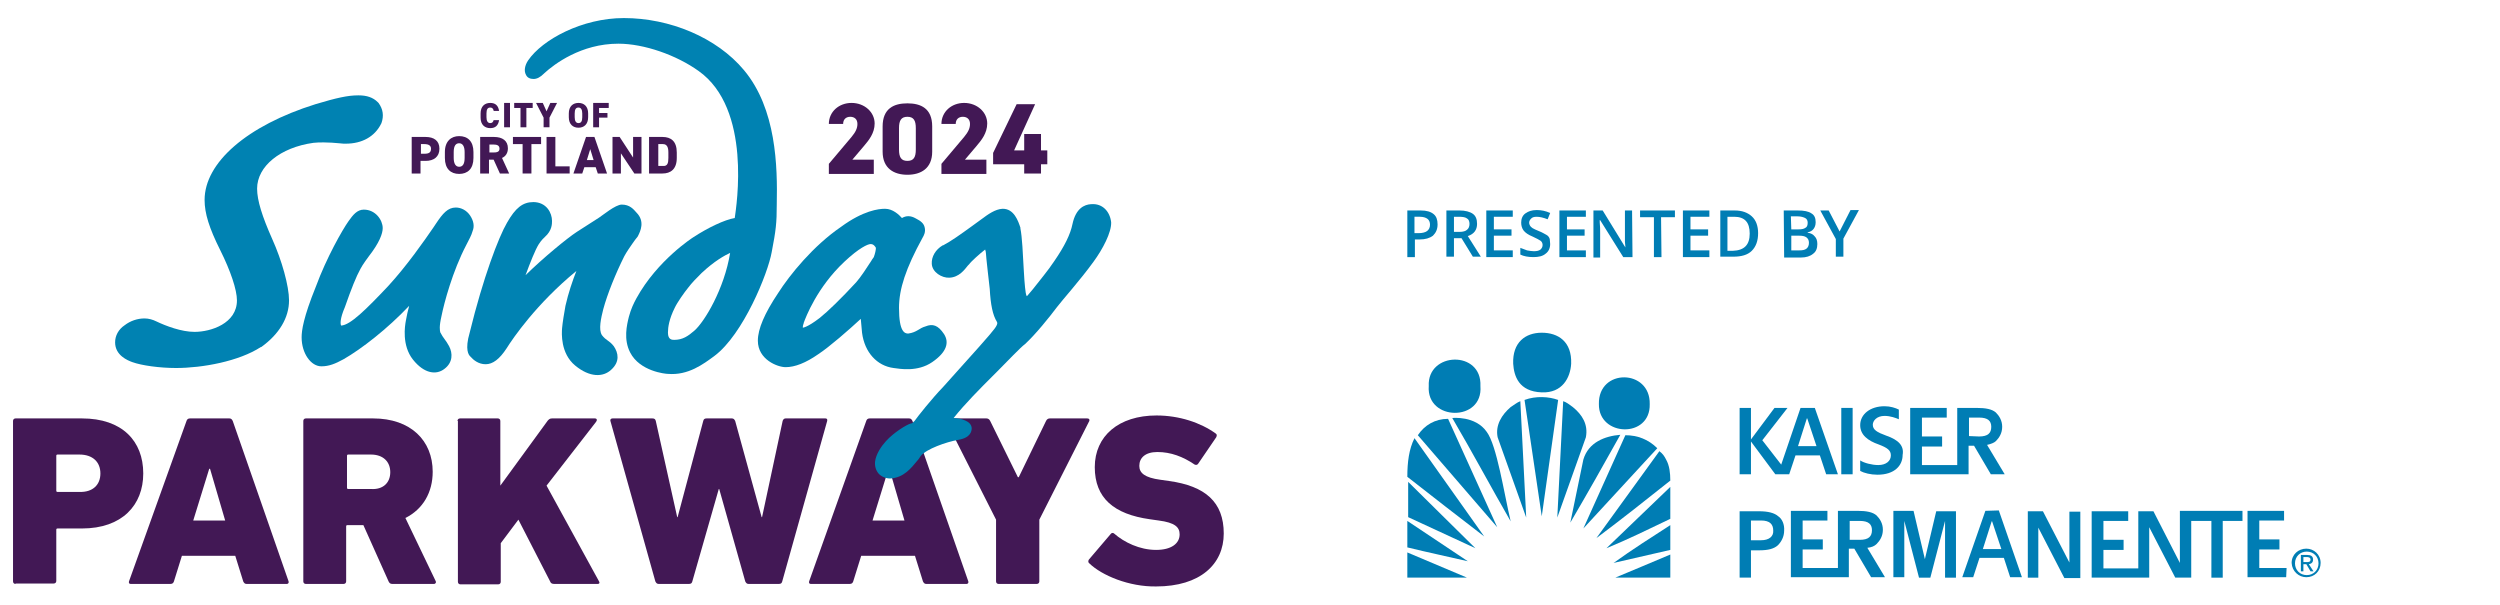 <?xml version="1.0" encoding="utf-8"?>
<!-- Generator: Adobe Illustrator 28.3.0, SVG Export Plug-In . SVG Version: 6.00 Build 0)  -->
<svg version="1.1" id="a"
  xmlns="http://www.w3.org/2000/svg"
  xmlns:xlink="http://www.w3.org/1999/xlink" x="0px" y="0px" viewBox="0 0 595.1 144" style="enable-background:new 0 0 595.1 144;" xml:space="preserve">
  <style type="text/css">
  .st0{fill:#007DB4;}
  .st1{fill:#421855;}
  .st2{fill:#0082B2;}
  </style>
  <g>
    <path class="st0" d="M342.2,53.4c0,1.2-0.4,2-1.1,2.7c-0.8,0.6-1.8,0.9-3.2,0.9h-1.1v4.2H335V50.1h3.2c1.4,0,2.4,0.3,3.1,0.9
    C341.9,51.5,342.2,52.3,342.2,53.4L342.2,53.4z M336.7,55.5h1c0.9,0,1.6-0.2,2-0.5s0.7-0.8,0.7-1.5c0-0.6-0.2-1.1-0.6-1.4
    c-0.4-0.3-1-0.5-1.8-0.5h-1.3L336.7,55.5L336.7,55.5z"/>
    <path class="st0" d="M346.1,56.7v4.4h-1.8v-11h3.1c1.4,0,2.5,0.3,3.2,0.8s1,1.3,1,2.4c0,1.4-0.7,2.4-2.2,2.9l3.1,4.9h-1.9l-2.7-4.4
    C347.9,56.7,346.1,56.7,346.1,56.7z M346.1,55.2h1.3c0.9,0,1.5-0.2,1.8-0.5c0.4-0.3,0.6-0.8,0.6-1.4s-0.2-1.1-0.6-1.3
    c-0.4-0.3-1-0.4-1.9-0.4h-1.2L346.1,55.2L346.1,55.2z"/>
    <path class="st0" d="M360.1,61.2h-6.3V50.1h6.3v1.5h-4.5v3h4.2v1.5h-4.2v3.5h4.5V61.2L360.1,61.2z"/>
    <path class="st0" d="M369,58.1c0,1-0.4,1.8-1.1,2.3c-0.7,0.6-1.7,0.8-2.9,0.8s-2.3-0.2-3.1-0.6V59c0.5,0.2,1,0.4,1.6,0.6
    c0.6,0.1,1.1,0.2,1.6,0.2c0.7,0,1.2-0.1,1.6-0.4c0.3-0.3,0.5-0.6,0.5-1.1c0-0.4-0.2-0.8-0.5-1s-1-0.6-1.9-1c-1-0.4-1.7-0.9-2.1-1.4
    s-0.6-1.2-0.6-1.9c0-0.9,0.3-1.7,1-2.2s1.5-0.8,2.7-0.8c1.1,0,2.1,0.2,3.2,0.7l-0.6,1.5c-1-0.4-1.9-0.6-2.6-0.6
    c-0.6,0-1,0.1-1.3,0.4c-0.3,0.3-0.5,0.6-0.5,1c0,0.3,0.1,0.5,0.2,0.7s0.3,0.4,0.6,0.6s0.8,0.4,1.5,0.7c0.8,0.3,1.4,0.7,1.8,0.9
    s0.7,0.6,0.8,1C368.9,57.2,369,57.6,369,58.1L369,58.1z"/>
    <path class="st0" d="M377.5,61.2h-6.3V50.1h6.3v1.5H373v3h4.2v1.5H373v3.5h4.5V61.2L377.5,61.2z"/>
    <path class="st0" d="M388.6,61.2h-2.2l-5.5-8.8h-0.1v0.5c0.1,0.9,0.1,1.8,0.1,2.6v5.8h-1.6V50.1h2.2l5.4,8.8l0,0
    c0-0.1,0-0.5-0.1-1.3c0-0.7,0-1.3,0-1.7v-5.8h1.7L388.6,61.2L388.6,61.2z"/>
    <path class="st0" d="M395.5,61.2h-1.8v-9.5h-3.3v-1.6h8.3v1.6h-3.3L395.5,61.2L395.5,61.2z"/>
    <path class="st0" d="M406.9,61.2h-6.3V50.1h6.3v1.5h-4.5v3h4.2v1.5h-4.2v3.5h4.5V61.2L406.9,61.2z"/>
    <path class="st0" d="M418.5,55.5c0,1.8-0.5,3.2-1.5,4.2s-2.5,1.4-4.4,1.4h-3.1v-11h3.4c1.8,0,3.1,0.5,4.1,1.4
    C418,52.4,418.5,53.8,418.5,55.5L418.5,55.5z M416.5,55.6c0-2.7-1.2-4-3.7-4h-1.6v8.1h1.3C415.2,59.6,416.5,58.3,416.5,55.6z"/>
    <path class="st0" d="M424.6,50.1h3.3c1.5,0,2.6,0.2,3.3,0.7c0.7,0.4,1,1.1,1,2.1c0,0.7-0.2,1.2-0.5,1.6c-0.3,0.4-0.8,0.7-1.4,0.8
    v0.1c0.8,0.1,1.3,0.4,1.7,0.9c0.4,0.4,0.6,1,0.6,1.8c0,1-0.3,1.8-1,2.3c-0.7,0.6-1.7,0.9-2.9,0.9h-4L424.6,50.1L424.6,50.1z
      M426.4,54.6h1.7c0.8,0,1.3-0.1,1.7-0.4c0.4-0.2,0.5-0.7,0.5-1.2s-0.2-0.9-0.6-1.1c-0.4-0.2-1-0.4-1.8-0.4h-1.6L426.4,54.6
    L426.4,54.6z M426.4,56.1v3.5h1.9c0.8,0,1.3-0.1,1.7-0.4c0.4-0.3,0.6-0.8,0.6-1.4s-0.2-1-0.6-1.3s-1-0.4-1.8-0.4L426.4,56.1
    L426.4,56.1z"/>
    <path class="st0" d="M437.9,55.1l2.6-5.1h2l-3.7,6.8v4.3H437v-4.2l-3.7-6.8h2L437.9,55.1L437.9,55.1z"/>
  </g>
  <g>
    <rect x="438.3" y="97.1" class="st0" width="2.7" height="15.8"/>
    <path class="st0" d="M428.6,97.1l-4.6,13.5l-4.5-5.8l6-7.7h-3.1l-5.6,7.5v-7.5h-2.7v15.8h2.7v-7.8l5.8,7.8h3.3l1.5-4.5h5.8l1.5,4.5
    h2.8L432,97.1H428.6L428.6,97.1z M428,106.2l2.1-6.6h0.1l2.2,6.6H428z"/>
    <path class="st0" d="M475.1,105c0.8-0.8,1.5-1.9,1.5-3.4s-0.7-2.6-1.5-3.4c-0.9-0.8-2.4-1.1-4.6-1.1h-4.6v6.7l0,0v6.9h-8.4v-4.4
    h4.8v-2.4h-4.8v-4.5c0.7,0,5.9,0,5.9,0v-2.3c-1.6,0-8.7,0-8.7,0v15.8h13.9v-6.8h1.3c1.2,2,4,6.8,4,6.8h3.3l-4.2-7
    C473.9,105.7,474.7,105.4,475.1,105L475.1,105z M468.7,103.8v-4.4h2.4c2.1,0,2.9,0.8,2.9,2.2c0,1.5-0.8,2.3-2.9,2.3L468.7,103.8
    L468.7,103.8z"/>
    <path class="st0" d="M449,103.7c-2.2-0.8-3.2-1.4-3.2-2.6c0-0.9,0.9-2.1,2.8-2.1c1.4,0,2.7,0.5,3.4,0.8v-2.3
    c-0.8-0.4-2-0.8-3.4-0.8c-3.4,0-5.8,1.9-5.8,4.5c0,2.3,1.8,3.7,4.4,4.6c2.1,0.8,2.9,1.4,2.9,2.6c0,1.3-1.1,2.3-3,2.3
    c-1.5,0-3.4-0.5-4.3-1.1v2.5c0.9,0.5,2.5,0.9,4.1,0.9c4.1,0,6-2.2,6-4.7C453.3,106.1,451.9,104.7,449,103.7L449,103.7z"/>
  </g>
  <g>
    <path class="st0" d="M458.2,133.1l-2.7-11.5h-4.8v15.8h2.6V124l3.5,13.5h2.7L463,124v13.5h2.6v-15.8h-4.7L458.2,133.1L458.2,133.1z
    "/>
    <path class="st0" d="M472.6,121.6l-5.5,15.8h2.6l1.5-4.6h5.8l1.5,4.6h2.8l-5.5-15.9L472.6,121.6L472.6,121.6z M472,130.7l2.1-6.6
    h0.1l2.2,6.6H472L472,130.7z"/>
    <path class="st0" d="M492.6,133.9l-6.3-12.2h-3.6v15.8h2.5v-11.9l6.2,12h3.8v-15.8h-2.6V133.9L492.6,133.9z"/>
    <path class="st0" d="M544.3,135.2h-6.5v-4.4h4.8v-2.4h-4.8v-4.5c0.7,0,5.9,0,5.9,0v-2.3c-1.6,0-8.7,0-8.7,0v15.8h9.2L544.3,135.2
    L544.3,135.2z"/>
    <path class="st0" d="M519.4,121.6h-0.5V134l-6.3-12.3H509v13.6h-8.3v-4.4h4.8v-2.4h-4.8V124c0.7,0,5.9,0,5.9,0v-2.3
    c-1.6,0-8.7,0-8.7,0v15.8h13.7v-12l6.2,12h3.8V124h4.8v13.5h2.7V124h4.7v-2.4H519.4L519.4,121.6z"/>
    <path class="st0" d="M446.7,129.5c0.8-0.8,1.5-1.9,1.5-3.4s-0.7-2.6-1.5-3.4c-0.9-0.8-2.4-1.1-4.6-1.1h-4.6v6.7l0,0v6.9h-8.4v-4.4
    h4.8v-2.4h-4.8v-4.5c0.7,0,5.9,0,5.9,0v-2.3c-1.6,0-8.7,0-8.7,0v15.8h13.8v-6.8h1.3c1.2,2,4,6.8,4,6.8h3.3l-4.2-7
    C445.5,130.3,446.2,130,446.7,129.5L446.7,129.5z M440.3,128.4V124h2.4c2.1,0,2.9,0.8,2.9,2.2c0,1.5-0.8,2.3-2.9,2.3h-2.4V128.4z" />
    <path class="st0" d="M423.3,122.9c-0.9-0.8-2.4-1.2-4.6-1.2h-4.6v9.3l0,0v6.5h2.7V131h1.9c2.3,0,3.6-0.4,4.5-1.2
    c0.8-0.8,1.5-2,1.5-3.5C424.8,124.8,424.2,123.5,423.3,122.9L423.3,122.9z M419.2,128.6h-2.4v-4.7h2.4c2.1,0,2.9,0.9,2.9,2.4
    C422.2,127.7,421.1,128.6,419.2,128.6L419.2,128.6z"/>
    <path class="st0" d="M546.3,134.1c0-1.6,1.2-2.8,2.8-2.8s2.8,1.2,2.8,2.8s-1.2,2.8-2.8,2.8S546.3,135.7,546.3,134.1z M549,137.4
    c1.9,0,3.4-1.4,3.4-3.4s-1.6-3.4-3.4-3.4c-1.9,0-3.5,1.4-3.5,3.4C545.6,136,547.2,137.4,549,137.4z M548.3,134.3h0.7l1,1.7h0.7
    l-1.1-1.7c0.6-0.1,1-0.4,1-1.1c0-0.8-0.5-1.1-1.4-1.1h-1.5v3.9h0.6V134.3L548.3,134.3z M548.3,133.8v-1.2h0.8
    c0.4,0,0.9,0.1,0.9,0.6c0,0.6-0.5,0.6-0.9,0.6L548.3,133.8L548.3,133.8z"/>
  </g>
  <g>
    <path class="st0" d="M374.4,96.9c-0.8-0.6-1.6-1.2-2.3-1.4l-1.4,27.7l6.8-19.1C378.1,101,376.6,98.7,374.4,96.9z"/>
    <path class="st0" d="M362.9,95.2l4.1,27.7l3.9-27.7C368.7,94.4,365.6,94.2,362.9,95.2L362.9,95.2z"/>
    <path class="st0" d="M359.6,96.9c-2.1,1.8-3.7,4.3-3.1,7.2l6.8,19.1l-1.4-27.7C361.1,95.8,360.4,96.4,359.6,96.9z"/>
    <path class="st0" d="M345.7,99.5c4.7,8,9.4,16.8,13.9,24.6c-1.6-6.8-3.3-18.1-5.7-21.3C351.2,98.9,345.7,99.5,345.7,99.5z"/>
    <path class="st0" d="M337.5,103.6l18.9,21.9l-11.7-25.8C341.6,99.7,339.1,101.2,337.5,103.6L337.5,103.6z"/>
    <path class="st0" d="M376.9,109.4l-3.1,15c4.1-7,8-13.9,11.9-20.9C382,103.8,378.1,105.3,376.9,109.4L376.9,109.4z"/>
    <path class="st0" d="M386.9,103.6l-10,22.2l17.6-19.1C392.4,104.6,389.8,103.6,386.9,103.6z"/>
    <path class="st0" d="M335,113.5c6,4.7,12.3,9.6,18.3,14.2l-16.6-23.4C335.4,106.9,335,110,335,113.5z"/>
    <path class="st0" d="M396.6,109.4c-0.4-0.8-0.8-1.4-1.6-2l-15,20.7c6-4.5,11.7-9,17.6-13.7C397.6,112.6,397.4,110.8,396.6,109.4z" />
    <path class="st0" d="M335.2,123.1l16,7.4c-5.3-5.3-10.7-10.5-16-15.8V123.1z"/>
    <path class="st0" d="M397.6,123.5v-7.6l-15.2,14.6C387.5,128.4,392.4,126,397.6,123.5L397.6,123.5z"/>
    <path class="st0" d="M335,130.3c4.9,1.2,10.1,2.3,14.4,3.3L335,124V130.3L335,130.3z"/>
    <path class="st0" d="M397.6,130.9V125c-4.5,2.9-9.2,5.9-13.5,9L397.6,130.9z"/>
    <polygon class="st0" points="335,137.5 349.2,137.5 335,131.5 	"/>
    <path class="st0" d="M397.6,137.5V132c-4.7,2-8.8,3.7-13.1,5.5H397.6z"/>
    <path class="st0" d="M392.7,96.2c0.2-8.4-12.3-8.6-12.1,0C380.5,104,392.9,104.4,392.7,96.2z"/>
    <path class="st0" d="M352.4,91.9c0.4-8.6-12.7-8.2-12.3,0C339.5,100.3,353.1,100.5,352.4,91.9z"/>
    <path class="st0" d="M367,93.4c4.9,0.2,6.8-3.5,7-6.8c0.2-5.3-3.1-7.4-7-7.4s-7,2.3-6.8,7.4C360.4,89.5,361.5,93.2,367,93.4z"/>
  </g>
  <g>
    <g>
      <g>
        <path class="st1" d="M117.5,26.3c-0.1-0.4-0.3-0.7-0.8-0.7c-0.6,0-0.9,0.4-0.9,1.4v0.9c0,0.9,0.3,1.4,0.9,1.4
        c0.5,0,0.7-0.3,0.8-0.7h1.3c-0.2,1.3-0.9,1.9-2.1,1.9c-1.3,0-2.3-0.8-2.3-2.5V27c0-1.7,1-2.5,2.3-2.5c1.2,0,1.9,0.6,2.1,1.9
        H117.5z"/>
        <path class="st1" d="M121.4,30.3H120v-5.8h1.4V30.3z"/>
        <path class="st1" d="M126.8,24.5v1.2h-1.5v4.6h-1.4v-4.6h-1.5v-1.2H126.8z"/>
        <path class="st1" d="M129.2,24.5l0.9,2l0.9-2h1.6l-1.8,3.5v2.3h-1.4V28l-1.8-3.5H129.2z"/>
        <path class="st1" d="M137.7,30.4c-1.3,0-2.3-0.8-2.3-2.5V27c0-1.7,1-2.5,2.3-2.5s2.3,0.8,2.3,2.5v0.9
        C140,29.6,139,30.4,137.7,30.4z M136.8,27.9c0,0.9,0.3,1.4,0.9,1.4c0.6,0,0.9-0.4,0.9-1.4V27c0-0.9-0.3-1.4-0.9-1.4
        c-0.6,0-0.9,0.4-0.9,1.4V27.9z"/>
        <path class="st1" d="M144.9,24.5v1.2h-2.3v1.2h2V28h-2v2.3h-1.4v-5.8H144.9z"/>
        <path class="st1" d="M100.1,38.4v2.9h-2.1v-8.7h3.3c2,0,3.3,0.9,3.3,2.8c0,1.9-1.3,2.9-3.3,2.9H100.1z M101,36.6
        c1.1,0,1.6-0.3,1.6-1.2c0-0.7-0.5-1.1-1.6-1.1h-0.8v2.3H101z"/>
        <path class="st1" d="M109.3,41.4c-2,0-3.4-1.2-3.4-3.8v-1.4c0-2.6,1.5-3.8,3.4-3.8c2,0,3.4,1.2,3.4,3.8v1.4
        C112.7,40.2,111.3,41.4,109.3,41.4z M108,37.6c0,1.4,0.5,2.1,1.3,2.1s1.3-0.6,1.3-2.1v-1.4c0-1.4-0.5-2.1-1.3-2.1
        s-1.3,0.6-1.3,2.1V37.6z"/>
        <path class="st1" d="M119,41.3l-1.5-3.3h-1.1v3.3h-2.1v-8.7h3.3c2,0,3.3,0.9,3.3,2.7c0,1.1-0.5,1.9-1.4,2.3l1.7,3.7H119z
          M117.4,36.3c0.8,0,1.5-0.1,1.5-0.9c0-0.8-0.6-1-1.5-1h-0.9v1.9H117.4z"/>
        <path class="st1" d="M128.8,32.6v1.7h-2.3v7h-2.1v-7h-2.3v-1.7H128.8z"/>
        <path class="st1" d="M132.2,39.6h3.4v1.7h-5.5v-8.7h2.1V39.6z"/>
        <path class="st1" d="M136.5,41.3l3-8.7h2l3,8.7h-2.2l-0.5-1.5h-2.7l-0.5,1.5H136.5z M139.7,38.1h1.6l-0.8-2.6L139.7,38.1z"/>
        <path class="st1" d="M152.7,32.6v8.7H151l-3.2-4.8v4.8h-2v-8.7h1.7l3.2,4.9v-4.9H152.7z"/>
        <path class="st1" d="M154.5,41.3v-8.7h3.2c2,0,3.4,1,3.4,3.7v1.3c0,2.7-1.5,3.7-3.4,3.7H154.5z M159.1,37.6v-1.3
        c0-1.2-0.3-2-1.3-2h-1.1v5.2h1.1C158.9,39.6,159.1,38.8,159.1,37.6z"/>
      </g>
    </g>
    <g>
      <g>
        <path class="st1" d="M207.7,41.4h-10.4V39l5.4-6.4c1-1.2,1.4-2.1,1.4-3.1c0-1.2-0.8-1.7-1.7-1.7c-1,0-1.7,0.6-1.7,1.7h-3.4
        c0-2.9,2.4-5,5.4-5c3.1,0,5.5,2.2,5.5,4.9c0,2.3-1.4,4-2.5,5.3l-2.8,3.3h5.1V41.4z"/>
        <path class="st1" d="M216,41.6c-3.2,0-5.9-1.5-5.9-5.5v-6c0-4.3,2.7-5.5,5.9-5.5c3.2,0,5.9,1.2,5.9,5.5v6
        C221.9,40.1,219.2,41.6,216,41.6z M214,35.6c0,1.8,0.5,2.7,2,2.7c1.5,0,2-0.9,2-2.7v-5.1c0-1.8-0.5-2.7-2-2.7c-1.5,0-2,0.9-2,2.7
        V35.6z"/>
        <path class="st1" d="M234.5,41.4h-10.4V39l5.4-6.4c1-1.2,1.4-2.1,1.4-3.1c0-1.2-0.8-1.7-1.7-1.7c-1,0-1.7,0.6-1.7,1.7h-3.4
        c0-2.9,2.4-5,5.4-5c3.1,0,5.5,2.2,5.5,4.9c0,2.3-1.4,4-2.5,5.3l-2.8,3.3h5.1V41.4z"/>
        <path class="st1" d="M246.4,24.8l-5,11h2.4v-3.9h4v3.9h1.5v3.3h-1.5v2.2h-4v-2.2h-7.4v-2.7l5.6-11.6H246.4z"/>
      </g>
    </g>
    <path class="st1" d="M206.2,100.2c0.1-0.3,0.3-0.6,0.8-0.6h9.4c0.4,0,0.6,0.2,0.8,0.6l13.3,38.2c0.1,0.3-0.1,0.6-0.4,0.6h-9.6
    c-0.4,0-0.6-0.2-0.8-0.6l-1.9-6.1h-12.8l-1.9,6.1c-0.1,0.3-0.3,0.6-0.8,0.6H193c-0.3,0-0.5-0.2-0.4-0.6L206.2,100.2z M215.3,123.9
    l-3.6-12.3h-0.2l-3.8,12.3H215.3z"/>
    <path class="st1" d="M3.7,139c-0.3,0-0.6-0.2-0.6-0.6v-38.2c0-0.3,0.2-0.6,0.6-0.6h15.8c9.6,0,14.6,5.4,14.6,13.1
    c0,7.5-5,13.1-14.6,13.1h-5.8c-0.2,0-0.3,0.1-0.3,0.3v12.2c0,0.3-0.2,0.6-0.6,0.6H3.7z M23.9,112.7c0-2.7-1.8-4.5-5-4.5h-5.2
    c-0.2,0-0.3,0.1-0.3,0.3v8.3c0,0.2,0.1,0.3,0.3,0.3h5.2C22.1,117.2,23.9,115.4,23.9,112.7z"/>
    <path class="st1" d="M44.4,100.2c0.1-0.3,0.3-0.6,0.8-0.6h9.4c0.4,0,0.6,0.2,0.8,0.6l13.3,38.2c0.1,0.3-0.1,0.6-0.4,0.6h-9.6
    c-0.4,0-0.6-0.2-0.8-0.6l-1.9-6.1H43.3l-1.9,6.1c-0.1,0.3-0.3,0.6-0.8,0.6h-9.5c-0.3,0-0.5-0.2-0.4-0.6L44.4,100.2z M53.6,123.9
    l-3.6-12.3h-0.2l-3.8,12.3H53.6z"/>
    <path class="st1" d="M93.4,139c-0.5,0-0.7-0.2-0.9-0.6l-6-13.4h-3.8c-0.2,0-0.3,0.1-0.3,0.3v13.1c0,0.3-0.2,0.6-0.6,0.6h-9
    c-0.3,0-0.6-0.2-0.6-0.6v-38.2c0-0.3,0.2-0.6,0.6-0.6h16c9,0,14.2,5.3,14.2,12.7c0,4.9-2.3,8.9-6.5,11l7.2,15
    c0.2,0.3,0,0.7-0.4,0.7H93.4z M92.9,112.4c0-2.5-1.7-4.2-4.6-4.2h-5.4c-0.2,0-0.3,0.1-0.3,0.3v7.6c0,0.2,0.1,0.3,0.3,0.3h5.4
    C91.2,116.6,92.9,114.9,92.9,112.4z"/>
    <path class="st1" d="M108.9,100.2c0-0.3,0.2-0.6,0.6-0.6h9c0.3,0,0.6,0.2,0.6,0.6v15.4l11.3-15.5c0.3-0.3,0.5-0.5,1-0.5h10.2
    c0.5,0,0.6,0.4,0.3,0.8l-11.8,15.2l12.5,22.8c0.2,0.3,0.1,0.6-0.3,0.6h-10.4c-0.5,0-0.8-0.2-0.9-0.5l-7.6-14.8l-4.2,5.6v9.2
    c0,0.3-0.2,0.6-0.6,0.6h-9c-0.3,0-0.6-0.2-0.6-0.6V100.2z"/>
    <path class="st1" d="M178.2,139c-0.4,0-0.6-0.2-0.8-0.6l-6.2-22h-0.1l-6.3,22c-0.1,0.4-0.3,0.6-0.8,0.6h-7.2
    c-0.4,0-0.6-0.2-0.8-0.6l-10.7-38.2c-0.1-0.3,0.1-0.6,0.5-0.6h9.5c0.5,0,0.7,0.2,0.8,0.6l5.1,22.9h0.1l6.1-22.9
    c0.1-0.4,0.3-0.6,0.8-0.6h6c0.4,0,0.6,0.2,0.8,0.6l6.3,22.9h0.1l4.9-22.9c0.1-0.3,0.3-0.6,0.7-0.6h9.5c0.3,0,0.5,0.2,0.4,0.6
    l-10.7,38.2c-0.1,0.4-0.3,0.6-0.8,0.6H178.2z"/>
    <path class="st1" d="M259.3,134.1c-0.3-0.2-0.3-0.6-0.1-0.9l5.2-6.1c0.2-0.3,0.6-0.3,0.8-0.1c2.4,2.1,6.1,3.9,10,3.9
    c3.6,0,5.6-1.5,5.6-3.7c0-1.7-1.1-2.8-5-3.3l-2.1-0.3c-8.5-1.2-13.1-5-13.1-12.4c0-7.4,5.7-12.3,14.7-12.3c5.4,0,10.5,1.7,14.1,4.3
    c0.3,0.2,0.3,0.5,0.1,0.9l-4.3,6.3c-0.2,0.3-0.5,0.3-0.8,0.2c-2.8-1.9-5.7-3-8.9-3c-2.9,0-4.3,1.4-4.3,3.3c0,1.7,1.3,2.8,5,3.3
    l2.1,0.3c8.6,1.2,13,5,13,12.5c0,7.3-5.6,12.6-16.1,12.6C268.8,139.7,262.3,137,259.3,134.1z"/>
    <path class="st1" d="M237.7,139c-0.3,0-0.6-0.2-0.6-0.6v-14.7l-11.9-23.5c-0.1-0.3,0.1-0.6,0.5-0.6h9.1c0.4,0,0.7,0.2,0.9,0.6
    l6.6,13.4h0.2l6.5-13.4c0.2-0.4,0.5-0.6,0.9-0.6h8.9c0.5,0,0.6,0.3,0.5,0.6l-11.9,23.5v14.7c0,0.3-0.2,0.6-0.6,0.6H237.7z"/>
    <path class="st2" d="M150,83.9c2.3,4.5,8.4,5.1,9,5.1c4.8,0.4,8.4-2.3,11.1-4.3c6.8-5.1,12.7-19.6,13.6-24.7
    c1-5.2,1.2-6.9,1.2-11.3c0.2-9.1-0.1-22.8-7.8-32c-6.5-7.8-17.7-12.4-28.6-12.4c-9.9,0-19.4,5.1-22.8,10.1c-0.8,1.2-1,2.5-0.5,3.4
    c0.3,0.7,1,1,1.8,1c0.8,0,1.6-0.4,2.5-1.3l0.1-0.1c2.3-2.1,8.7-7,17.6-7c6.1,0,13.8,2.7,19.1,6.5c12.7,9,9,32.1,8.6,35
    c-2.4,0.4-6.4,2.3-9.9,4.6c0,0-8.5,5.4-13.5,14.5c-0.6,1.1-1.3,2.5-1.8,4.4C149.2,77.4,148.4,80.8,150,83.9z M163.8,68.5
    c0.9-1.2,2-2.3,3.2-3.5c3.1-2.9,5.5-4.2,6.8-4.8c-1.4,8.6-6.1,16.4-8.5,18.5c-1.5,1.3-2.8,2.2-4.8,2.2c-0.5,0-1.5,0-1.5-1.7v-0.1
    c0-1.2,0.3-3.2,1.6-5.8C161.2,72,162.9,69.6,163.8,68.5z"/>
    <path class="st2" d="M61.2,44.9c0-5.3,5.5-9.8,13.4-10.9c0.8-0.1,1.6-0.1,2.5-0.1c1.3,0,2.5,0.1,3.6,0.2c0.4,0,0.7,0.1,1.1,0.1
    c0.2,0,0.3,0,0.5,0l0,0c3.9,0,6.9-1.7,8.4-4.7l0.1-0.2c0.6-1.7,0.4-3.3-0.7-4.8l-0.2-0.2c-1.1-1.1-2.6-1.6-4.5-1.6h-0.2
    c-2.4,0-5.1,0.6-10.1,2.1c-16.3,5.1-26.4,13.9-26.4,22.8c0,3.2,1.1,6.7,3.7,11.9c2.5,5,4,9.5,4,12c0,5.5-6.2,7.5-10.1,7.5
    c-3.1,0-6.8-1.4-9.1-2.5c-0.8-0.4-1.8-0.7-2.8-0.7c-1.7,0-3.4,0.6-4.7,1.6c-1.5,1-2.3,2.5-2.3,4.1c0,3.1,3,4.3,4.1,4.7
    c2.2,0.8,6.5,1.4,10.4,1.4c6.3,0,15-1.6,20.2-5l0.1,0c4.3-3.1,6.6-7,6.6-11.1c0-3.4-1.7-9.5-4-14.6C62.4,51.5,61.2,47.7,61.2,44.9z
    "/>
    <path class="st2" d="M134.6,72.8c-0.3,1.6-0.7,4.1-0.8,5.3c-0.1,1.2-0.4,6,3.1,8.9c3.5,2.9,6.7,2.8,8.6,1c2.1-1.9,1.7-4,0.6-5.6
    c-1.1-1.4-1.8-1.3-2.8-2.6c-0.9-1.3-0.2-4.2,0.3-6.2c1-3.7,3-8.6,5-12.6c0.6-1.1,1.3-2.1,2-3.1c0.4-0.6,0.8-1.1,1.2-1.6l0.1-0.2
    c0.5-1,1.7-3.4-0.4-5.5c-0.7-0.8-1.6-1.9-3.5-1.9c-1.5,0-4.6,2.6-5.4,3.1c-1.1,0.7-1.9,1.2-5.3,3.4c-2.3,1.5-7.9,6.1-12.2,10.3
    c1.1-3,2.3-6,3.1-7.3c0.7-1.1,1.3-1.6,1.5-1.8c1.7-1.5,1.7-3.1,1.7-3.8c0-1.9-1.3-4.5-4.5-4.5H127c-2.6,0-4.3,1.4-6.3,4.9
    c-2,3.4-5.7,13.1-8.9,26.2c-1.2,4.1-0.2,5.3,0.1,5.6l0.1,0.1c0.7,0.8,1.9,1.8,3.6,1.8c1.7,0,3.3-1.2,5-3.8
    c1.5-2.4,7.1-10.6,16.6-18.4C136.3,66.8,135.3,69.7,134.6,72.8z"/>
    <path class="st2" d="M104.8,79.1c0.7,1.4,1.3,1.8,2.1,3.3c0.9,1.7,0.9,3.9-1.1,5.4c-1.9,1.5-4.8,1.2-7.5-2.2s-1.9-8.1-1.7-9.2
    c0.2-1.2,0.5-2.5,0.8-3.6c-5.2,5.5-11.4,10.3-15.6,12.7c-2,1.1-3.5,1.7-5.3,1.7c-2.5,0-4.7-3.1-4.7-6.9c0-1.6,0.4-4.7,3.4-12.1
    c2.5-6.8,6.3-13.5,7.8-15.6c1-1.4,2-2.7,3.6-2.7c2.8,0,4.5,2.5,4.5,4.4c0,1.3-0.8,3.5-3.3,6.7c0,0-1.5,2-2,3
    c-1,1.8-2.2,4.8-3.7,9.1c-1.2,2.8-1.1,4-0.9,4.4c2.2-0.1,6-3.9,11.2-9.4c4.5-4.9,8.6-10.8,10.8-14l0.6-0.9c1.6-2.4,2.8-3.8,4.7-3.8
    c1.3,0,2.6,0.7,3.4,1.9s1.1,2.5,0.6,3.7c-0.3,1.1-0.8,1.9-1.5,3.3c-3.3,6.3-5.3,13.9-5.9,16.9C104.5,77.8,104.7,78.6,104.8,79.1z" />
    <path class="st2" d="M208,61.2c-0.1,0.2-0.4,0.5-0.6,0.9c-0.9,1.4-2.6,4-3.6,5.1c-3.5,3.8-6.8,7-8.7,8.5c-3,2.3-4,2.3-4,2.3
    c0,0,0,0,0,0c0-0.2,0-0.5,0.2-1l0-0.1c0.5-1.4,3.2-8.5,9.7-14.6c3.5-3.3,5.6-4.2,6.2-4.2h0.1c0.7,0,1.1,0.7,1.2,0.9
    C208.5,59.5,208.3,60.4,208,61.2z M216.2,79.4c-0.8,0-2.2-0.3-2.2-6.1c0-4.5,1.6-9.4,5.6-16.7c0.3-0.5,0.8-1.4,0.5-2.5
    c-0.2-0.9-0.9-1.5-2.1-2.1c-1.2-0.7-2.3-0.7-3.3-0.1c-0.7-0.8-2.2-2.2-4-2.2h-0.1c-1.4,0-5.1,0.4-10.4,4.3
    c-6.6,4.5-12.2,11.4-15,15.8c-3.2,4.8-4.8,8.5-4.8,11.3c0,4.5,4.7,6.3,6.6,6.3c2.2,0,4.8-1,7.8-3.1c2.6-1.7,7.3-5.8,10.1-8.4
    c0.1,1.1,0.2,2.3,0.3,3.3c0.6,4.7,3.6,7.9,7.5,8.4c1.5,0.2,5.7,1,9.2-1.4s4.1-4.7,2.8-6.7c-1.4-2.1-2.7-2.5-4.4-1.8
    C218.8,78.1,218.3,79.1,216.2,79.4z"/>
    <path class="st2" d="M259.8,48.6l-0.1,0c-1.6,0.1-3.6,1-4.4,4.7c-0.5,2.5-1.9,5.3-4.3,8.8c-1.5,2.3-3.8,5-5.1,6.7
    c-0.5,0.6-0.9,1.1-1.1,1.3c-0.1,0.1-0.2,0.3-0.4,0.4c-0.2-0.4-0.3-1.1-0.4-2.1c-0.1-0.8-0.2-2.4-0.3-4.1c-0.2-3.8-0.4-8-0.8-9.9
    l0-0.2c-0.5-1.5-1.5-4.6-4.3-4.5c-1.7,0.1-3.4,1.3-5,2.5c-0.8,0.6-1.5,1.1-2.2,1.6c-2.9,2.1-5,3.6-6.9,4.6l-0.1,0
    c-1.7,1-2.7,2.7-2.6,4.4c0.1,2,2.4,3.4,4.2,3.3c2.3-0.1,3.6-1.9,4.4-2.9c0.1-0.1,0.2-0.2,0.3-0.3c0.4-0.6,2.5-2.5,3.8-3.5
    c0.1,0.3,0.2,0.6,0.2,1l0.1,1.2c0.2,1.7,0.4,3.9,0.8,7.2c0.2,3.7,0.7,6.2,1.7,7.8c0.1,0.2,0.3,0.5-0.6,1.7
    c-0.7,1-4.8,5.6-12.1,13.7c-2.8,2.9-6.2,7.2-6.9,8.2c-0.3,0.3-0.6,0.6-0.8,0.6l-0.1,0c-1,0.3-4,2.1-5.9,4.2
    c-1.1,1.2-2.4,3.1-2.6,4.9c-0.1,1.1,0.2,2.1,0.9,2.9c0.7,0.7,1.7,1.1,2.7,1.1c3.3-0.2,5-2.5,6.5-4.3c0.3-0.3,0.5-0.7,0.8-1.1
    c1.3-1.6,6-3.3,8.9-3.8c3-0.5,3.2-2.1,3.2-2.8c-0.1-1.7-2.5-2.3-4.3-2.4c2.7-3.4,6.5-7.2,9.2-9.9c0.4-0.4,0.8-0.8,1.2-1.2
    c2.3-2.3,5.6-5.8,6.6-6.5c2.5-2.3,5.8-6.4,7.6-8.8c1.2-1.6,5.6-6.5,8.7-10.8c2.2-3,4.3-7,4.2-9.4C264.2,50.3,262.4,48.4,259.8,48.6
    z"/>
  </g>
</svg>
